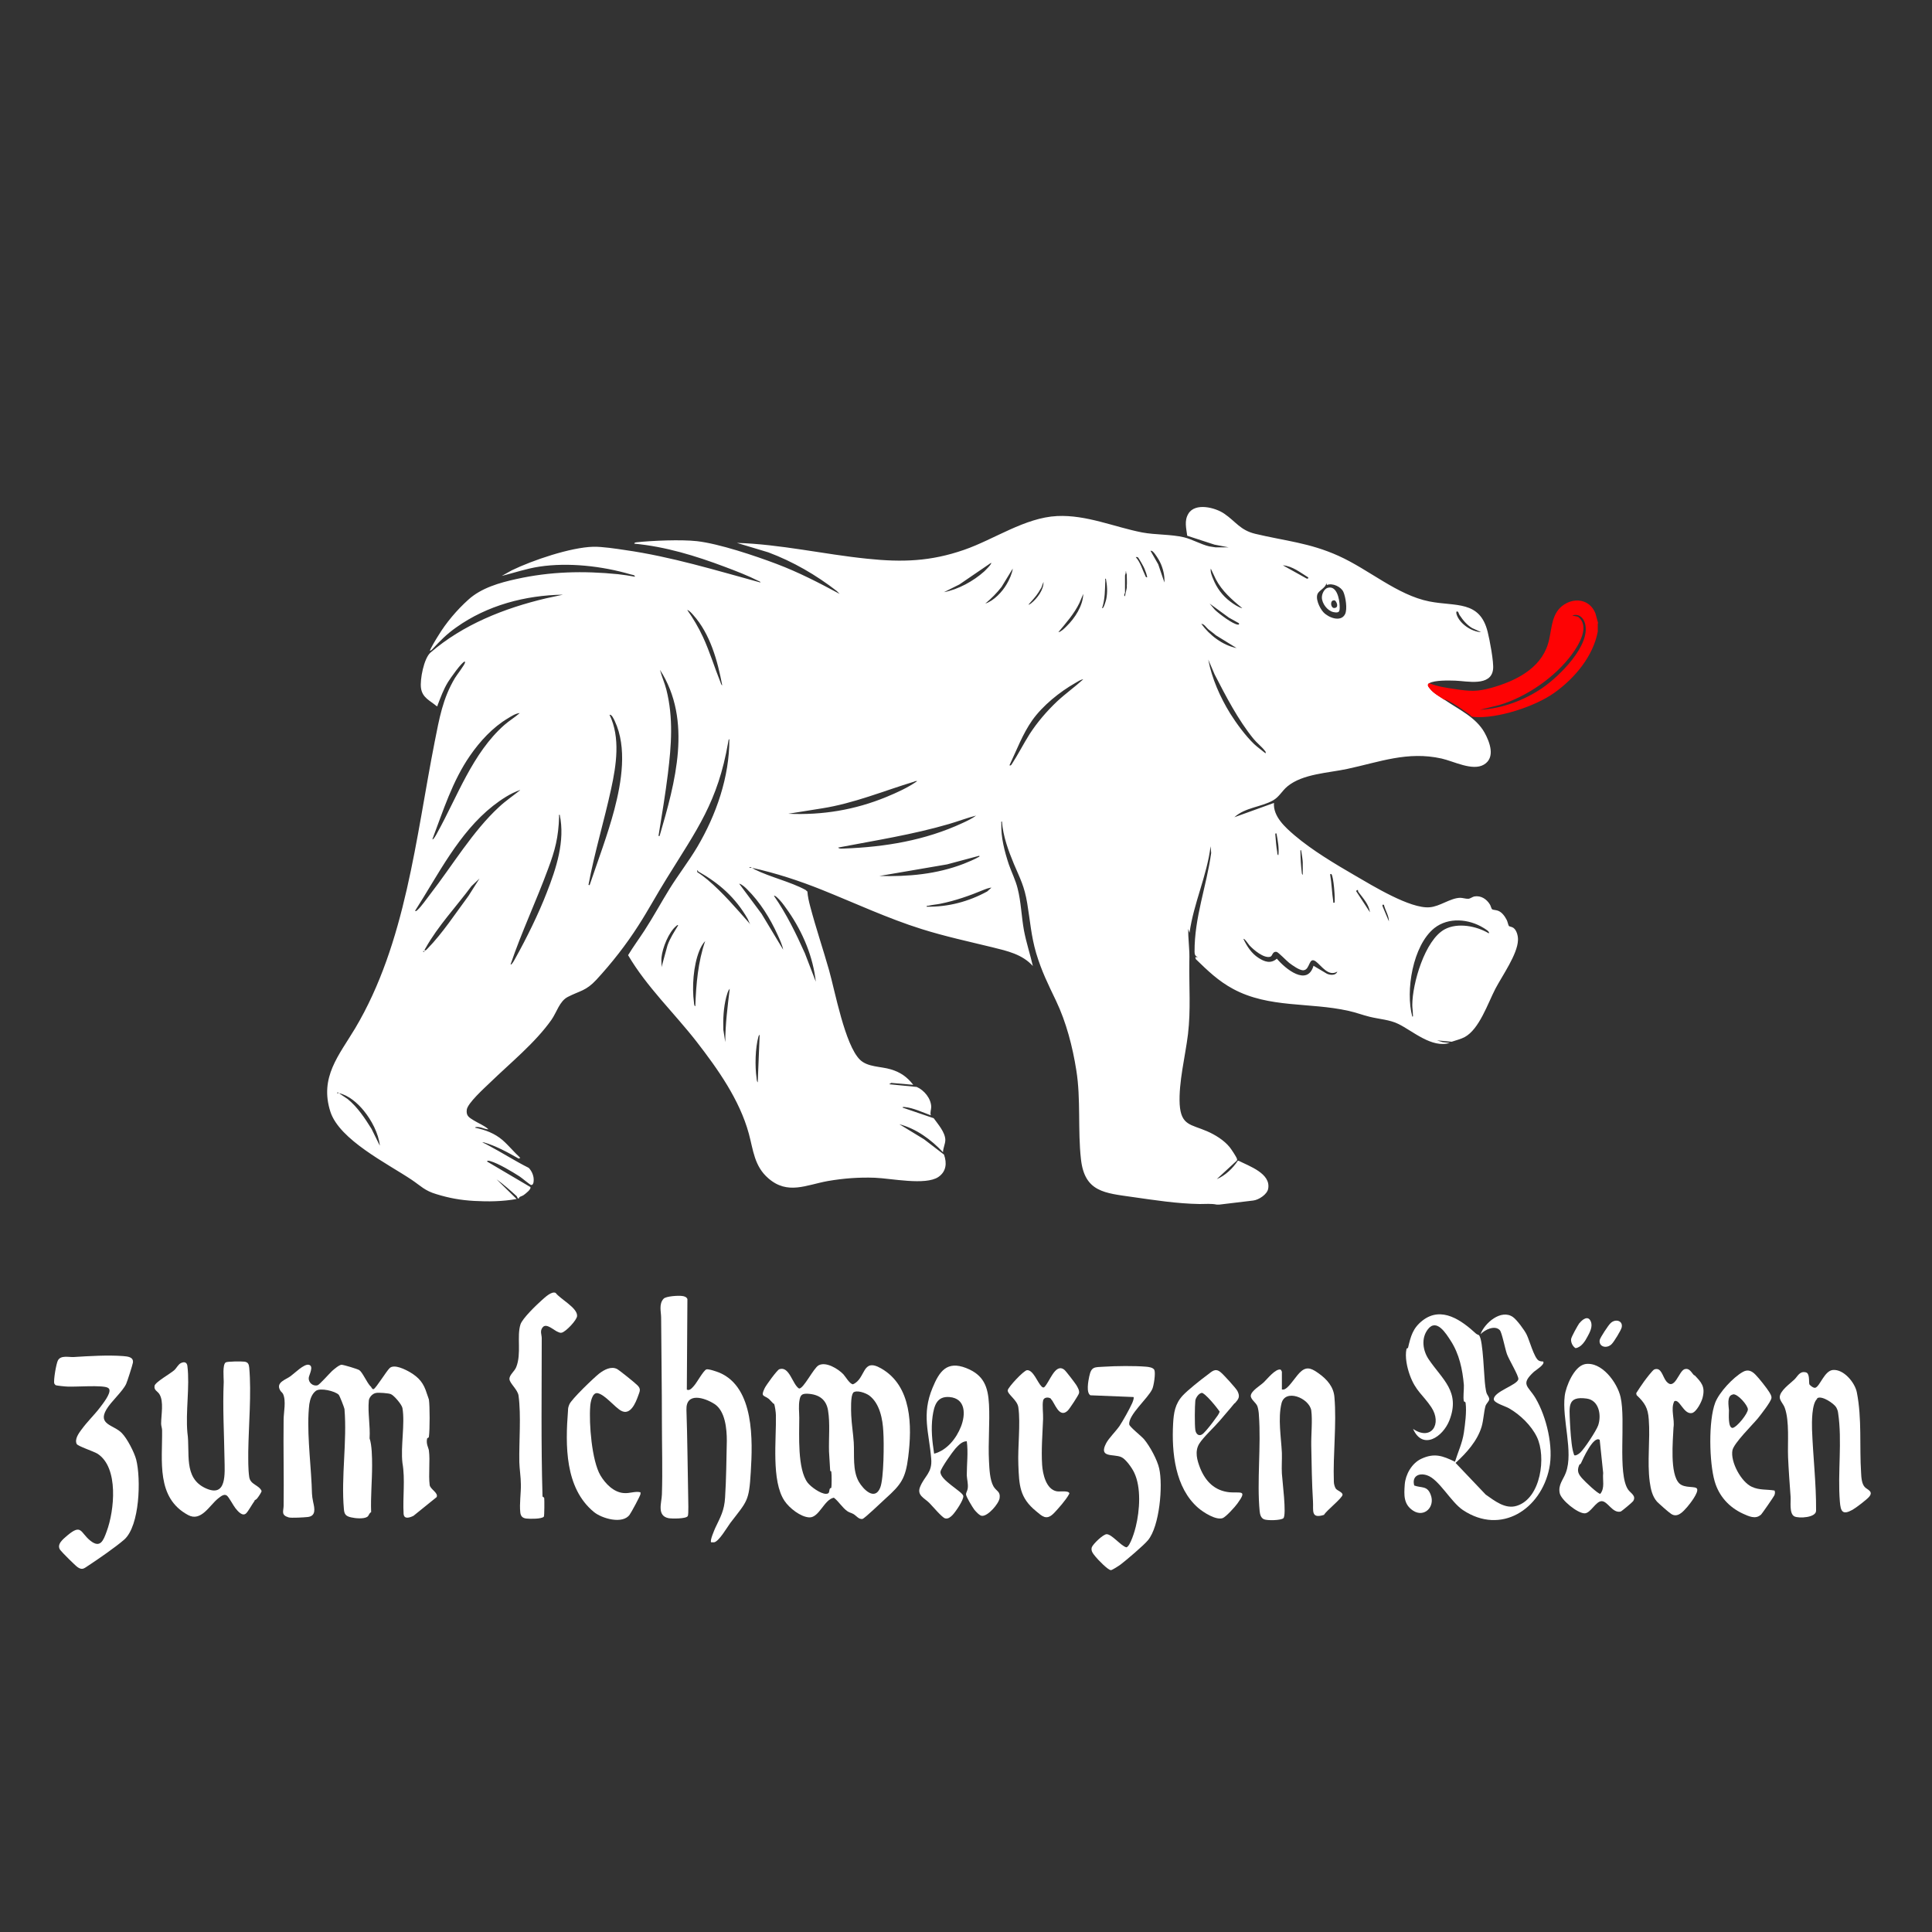 <svg xmlns="http://www.w3.org/2000/svg" viewBox="0 0 100 100" fill="#ffffff" aria-hidden="true" focusable="false">
  <rect x="0" y="0" width="100" height="100" fill="#333333" stroke="none"/>
  <path d="M76.56,69.13c.21.21.25,2.2.32,2.64.02.1.03.23.06.32.03.11.16.23.14.35-.01.09-.15.21-.19.33-.09.32-.1.72-.2,1.07-.22.74-.79,1.37-1.35,1.88l1.56,1.64c.46.32,1.01.77,1.61.58,1.25-.39,1.53-2.54,1.04-3.56-.29-.6-.87-1.16-1.45-1.49-.17-.1-.76-.27-.78-.45-.04-.41,1.24-.75,1.27-1.06.02-.17-.49-1.01-.59-1.29s-.26-1.12-.37-1.24c-.26-.28-.78-.02-1,.21.21-.58,1.07-1.32,1.68-.89.2.14.6.68.71.91.14.28.39,1.21.62,1.34.07.04.15.05.23.05.13.14-.38.45-.47.53-.73.67-.3.73.08,1.37.57.97.94,2.52.71,3.63-.43,2.11-2.49,3.48-4.47,2.16-.63-.42-1.24-1.6-1.86-1.8-.42-.14-.79.05-.66.53.39.14.67,0,.85.47.25.63-.33,1.21-.91.83-.5-.33-.47-.81-.43-1.36.04-.51.36-1.09.85-1.32.68-.32,1.11-.16,1.75.15.16-.52.38-.97.46-1.51.06-.42.15-1.08.09-1.53-.01-.08-.08-.06-.09-.09-.05-.2.01-.6,0-.84-.07-.81-.24-1.61-.68-2.29-.24-.37-.73-1.18-1.18-.6-.36.46-.27,1.1.04,1.56.71,1.05,1.65,1.67,1.07,3.16-.34.86-1.38,1.56-1.88.44.94.64,1.52-.26.94-1.13-.43-.64-.81-.83-1.11-1.66-.14-.39-.26-.93-.17-1.35,0-.03.07-.03.08-.06.14-.59.24-1.01.75-1.41.99-.77,2.03,0,2.77.68.06.05.14.06.18.1Z"/>
  <path d="M19.2,71.77s.07.16.14.13c.13-.06.66-.93.83-1.09.24-.22.82.08,1.06.22.47.28.7.57.86,1.09.02.07.11.3.11.32.05.34.05,1.57,0,1.92-.01.08-.08.06-.09.09-.07.28.07.48.09.63.07.53-.03,1.23.04,1.79.04.22.46.4.36.62l-1.2.97c-.19.09-.49.2-.51-.11-.05-.86.09-1.77-.06-2.63-.1-.85.14-2.03,0-2.84-.03-.18-.44-.66-.6-.72-.11-.05-.64-.09-.77-.06-.18.03-.35.22-.37.39-.06.64.08,1.31.04,1.96.12.35.13.98.13,1.4,0,.81-.08,1.61-.05,2.42-.11.05-.11.18-.2.24-.18.12-.62.08-.83.03-.27-.06-.36-.15-.38-.43-.15-1.66.17-3.5.03-5.18-.02-.1-.25-.69-.3-.74-.19-.19-.95-.37-1.18-.2-.21.16-.3.43-.34.69-.15,1.23.06,2.89.12,4.16.02.39,0,.54.08.91.08.34.15.72-.28.77-.17.02-.86.06-.99.02-.4-.12-.27-.31-.26-.59.02-1.49-.02-2.98,0-4.47,0-.37.14-.97-.03-1.33-.04-.08-.12-.12-.15-.19-.24-.41.3-.55.54-.73.22-.16.69-.64.94-.59.29.06.01.53,0,.68-.02.24.22.45.46.38.1-.03.61-.61.75-.74.1-.09.37-.32.49-.32.1,0,.84.22.92.28.17.12.38.63.58.84Z"/>
  <path d="M40.04,72.66s-.2-.21-.24-.25c-.27-.21-.44-.1-.22-.56.07-.15.65-.95.76-.98.52-.18.68.8,1.02,1,.23.02.75-1.06,1.01-1.2.38-.21,1.01.18,1.28.46.12.13.33.51.5.52.68-.29.45-1.4,1.46-.82,1.59.91,1.6,2.97,1.4,4.58-.14,1.12-.37,1.43-1.17,2.15-.17.15-1.09,1.04-1.2,1.06-.19.03-.31-.16-.46-.25-.1-.06-.22-.08-.32-.15-.26-.18-.46-.52-.7-.7-.5.09-.76,1.04-1.27,1.02-.45-.02-1.03-.48-1.28-.85-.7-1.03-.42-3.21-.45-4.44,0-.13-.05-.51-.1-.6ZM44.16,72.1c-.14.13-.11.93-.1,1.16.02.46.1.94.13,1.4.04.66-.07,1.44.26,2.03.23.4.83,1.01,1.11.31.19-.47.2-2.32.16-2.9-.03-.63-.18-1.46-.73-1.87-.18-.13-.66-.31-.84-.14ZM42.97,76.12s-.05-.85-.06-.99c-.02-.69.06-1.45-.05-2.12-.09-.58-.48-.84-1.05-.87-.25-.01-.37.03-.42.29-.07.34-.02.64-.02.96,0,.89-.1,2.64.43,3.35.17.22.67.58.95.58.21,0,.15-.14.2-.26.01-.04.07-.03.08-.06.02-.1.02-.68,0-.8,0-.08-.07-.06-.07-.07Z"/>
  <path d="M35.54,71.92c.15.09.28-.08.38-.19.16-.18.48-.78.64-.85.1-.04.56.12.68.17,1.81.77,1.72,3.52,1.62,5.14-.09,1.53-.18,1.49-1.06,2.64-.17.23-.59.96-.84,1-.05,0-.1,0-.15,0-.08-.08.16-.62.21-.74.27-.57.47-.9.51-1.58.06-.94.07-1.99.09-2.93,0-.62-.08-1.55-.64-1.91-.51-.33-1.48-.63-1.45.3.05,1.48.06,2.98.09,4.46,0,.18.03.94-.02,1.04-.08.15-.83.14-1,.11-.62-.13-.35-.81-.34-1.23.04-1.23,0-2.51,0-3.75,0-1.79-.03-3.6-.04-5.4,0-.29-.13-.71.13-.98.12-.13.76-.17.96-.14.1.01.23.05.27.16l-.03,4.68Z"/>
  <path d="M13.18,77.68c-.12.16-.32.53-.44.65-.19.18-.43-.11-.55-.26s-.34-.58-.45-.66c-.15-.11-.33.06-.45.15-.44.35-.88,1.22-1.55.86-1.67-.89-1.33-2.81-1.35-4.39,0-.11-.05-.22-.05-.34,0-.46.15-1.15-.09-1.53-.1-.16-.29-.2-.25-.43.03-.19.82-.63,1.02-.81.12-.11.21-.31.35-.37.17-.08.31-.04.33.16.13,1.04-.1,2.37,0,3.45.15,1.02-.22,2.32.92,2.86s1.01-.77,1-1.51c-.02-1.36-.1-2.61-.04-3.99,0-.23-.07-.88.1-1,.08-.06.84-.06.98-.04.19.03.22.14.24.31.12,1.33-.03,2.98-.05,4.34,0,.41-.01.92.05,1.32s.49.4.64.72c0,.07-.18.33-.24.4-.04.05-.11.07-.13.1Z"/>
  <path d="M4.23,73.98c.28-.39.65-.74.94-1.12.15-.2.56-.71.49-.94-.01-.04-.04-.07-.08-.09-.26-.15-1.66-.04-2.07-.06-.1,0-.58-.05-.62-.07-.04-.02-.06-.06-.08-.09-.05-.16.1-1.04.19-1.2.15-.27.54-.16.81-.17.79-.05,1.77-.11,2.56-.05.23.02.55.04.51.34-.02.12-.29.97-.35,1.1-.18.39-.78.91-1.02,1.32-.47.79.38.8.79,1.22.28.28.65,1,.75,1.38.25.99.19,3.42-.62,4.14-.45.39-1.36,1.02-1.88,1.36-.2.13-.29.23-.53.07-.13-.09-.8-.76-.9-.89-.21-.29.14-.56.36-.75.75-.63.67-.16,1.19.26s.68,0,.85-.47c.4-1.07.64-3.32-.48-4.03-.2-.12-1.02-.39-1.07-.5-.12-.25.11-.56.25-.75Z"/>
  <path d="M94.06,72.4c-.29.24-.28,1.23-.27,1.58.05,1.4.22,2.8.21,4.2.02.38-.9.42-1.12.31-.28-.14-.18-.76-.2-1.03-.05-.68-.1-1.36-.13-2.04-.03-.75.08-1.85-.17-2.55-.07-.2-.26-.37-.26-.55,0-.33.53-.7.75-.91.18-.17.27-.45.59-.38.22.04.16.46.19.61,0,.04.21.22.31.19.24-.07.47-.88.91-.92.56-.05,1.14.65,1.24,1.16.27,1.37.13,2.78.22,4.16.01.23.03.57.19.74.13.14.47.22.22.51-.13.15-.68.57-.86.67-.51.28-.61.09-.65-.44-.12-1.47.13-3.12-.09-4.58-.01-.1-.05-.2-.1-.29-.12-.2-.77-.64-.99-.46Z"/>
  <path d="M66.35,71.92c.08.01.13,0,.19-.04.25-.15.57-.72.83-.92.32-.26.59-.08.89.13.42.3.77.69.81,1.23.12,1.39-.08,2.97-.03,4.37,0,.11.04.27.1.36.07.1.36.19.35.32-.02.18-.84.82-.96,1.04-.7.22-.54-.24-.57-.7-.06-.95-.07-1.94-.09-2.89-.01-.54.07-1.32,0-1.82-.11-.64-1.35-1.14-1.54-.36s-.02,1.75.02,2.56c.01.35-.02.71,0,1.07s.25,2.13.08,2.31c-.12.12-.84.13-1,.06-.17-.07-.21-.25-.23-.41-.15-1.56.08-3.38-.04-4.98,0-.12-.04-.37-.08-.47-.07-.18-.35-.35-.34-.54.02-.25.49-.52.67-.69s.61-.72.87-.66c.02,0,.07.1.07.11v.91Z"/>
  <path d="M50.03,74.6c-.24,0-.43.22-.58.38-.15.17-.74,1-.77,1.19-.06.42,1.14,1.03,1.18,1.26.03.2-.4.82-.55.98-.11.11-.23.22-.39.18-.15-.03-.66-.64-.82-.8-.25-.25-.65-.39-.48-.82.23-.58.64-.73.58-1.46-.11-1.37-.51-2.29.07-3.68.35-.85.74-1.41,1.74-1.02.91.36,1.13.96,1.18,1.88s-.05,1.97,0,2.94c.02.39.04.96.23,1.3.15.26.37.26.32.61-.04.29-.6.94-.91.92-.12,0-.32-.22-.4-.32-.09-.12-.44-.69-.43-.8,0-.08.07-.17.09-.3.03-.24-.04-.46-.05-.68,0-.59.08-1.18,0-1.77ZM48.36,75.24c.66-.18,1.14-.79,1.38-1.4s.26-1.46-.6-1.53c-.66-.05-.79.46-.87,1-.09.66-.02,1.28.08,1.93Z"/>
  <path d="M57.94,73.82c.2-.31.51-.86.66-1.19.03-.07.11-.27.07-.32l-2.23-.09c-.23-.13-.11-.75-.06-.98.11-.52.27-.47.77-.5.61-.04,1.58-.05,2.17,0,.13.01.37.04.43.17.07.17-.03.82-.11.99-.22.48-1.25,1.34-1.19,1.83.02.13.63.6.77.77.3.36.68,1.06.78,1.51.2.88.02,2.99-.58,3.71-.21.26-1.13,1.04-1.42,1.26-.08.06-.43.29-.5.29-.15,0-.68-.55-.79-.69s-.26-.29-.2-.49c.06-.17.59-.68.77-.68.27,0,.73.6,1.02.68.2-.04.45-.89.49-1.08.2-.82.29-2.02-.09-2.8-.11-.23-.43-.69-.66-.79-.4-.18-1.19.06-.79-.71.13-.26.5-.62.68-.88Z"/>
  <path d="M82.02,70.61c.87-.17,1.69.95,1.86,1.7.28,1.21-.17,3.97.39,4.79.13.19.44.32.26.6-.04.06-.6.53-.65.54-.42.09-.66-.53-.97-.54s-.58.63-.89.63c-.37,0-1.22-.69-1.29-1.05-.09-.43.19-.7.32-1.06.4-1.08-.21-2.77-.06-3.97.06-.5.49-1.53,1.04-1.64ZM81.8,75.18c.22-.21.82-1.12.92-1.4.18-.52.05-1.3-.59-1.39-1.01-.14-.9.4-.87,1.21.02.39.06,1.06.14,1.44.02.1.05.19.08.28.08.05.26-.08.32-.14ZM82.79,74.52c-.32-.21-.87,1.02-.96,1.22-.02.05-.08.05-.09.09-.14.32-.03.49.17.71.11.13.8.79.92.78.25-.3.11-.73.15-1.08l-.18-1.72Z"/>
  <path d="M28.09,68.7c-.16.19-.05.38-.05.56,0,2.72-.04,5.44.04,8.17,0,.08.08.04.09.12.01.11.01.91-.02.95-.1.13-.73.12-.9.1-.2-.02-.3-.12-.32-.32-.05-.45.04-1,.03-1.45,0-.36-.07-.79-.08-1.15-.02-1.08.1-2.4-.04-3.44-.04-.31-.45-.63-.47-.85s.26-.4.35-.63c.28-.7.02-1.59.22-2.21.1-.31.83-1.01,1.1-1.25.17-.15.51-.48.72-.38.24.32,1.13.77,1.11,1.19,0,.21-.59.83-.8.87-.08.01-.1,0-.17-.03-.23-.08-.61-.49-.81-.25Z"/>
  <path d="M31.08,76.37c.25.42.68.87,1.2.91.32.03.59-.11.87-.04.01.03,0,.06,0,.1-.02.1-.47.94-.56,1.06-.36.51-1.44.2-1.85-.14-1.51-1.24-1.48-3.46-1.34-5.25,0-.13.02-.2.07-.32.1-.26,1.28-1.39,1.55-1.6.25-.19.61-.39.92-.23.14.08.91.7,1.04.83.21.2.14.31.05.56-.13.36-.4,1.03-.88.77-.33-.18-.84-.84-1.22-.91-.28-.05-.37.49-.38.68-.07.88.08,2.82.53,3.58Z"/>
  <path d="M87.71,71.18c.35.37.56.58.42,1.15-.05.22-.32.76-.56.81-.43.08-.64-.77-.91-.61-.2.4.03.92-.04,1.36-.03.67-.2,2.4.3,2.89.28.27.84.12.92.28.09.19-.37.78-.51.94-.21.24-.5.58-.83.36-.13-.08-.62-.52-.73-.63-.25-.28-.33-.66-.38-1.03-.14-1.05.03-2.18-.05-3.23-.04-.6-.21-.86-.63-1.26l-.02-.1c.13-.21.27-.41.41-.61.08-.11.44-.59.53-.62.37-.13.42.38.62.62.43.51.64-.53.94-.63.26-.08.35.17.5.32Z"/>
  <path d="M54.4,72.4c-.12-.1-.38-.09-.41.1-.05.24.01.66,0,.94-.03.78-.1,1.6-.05,2.38.03.46.2,1.27.76,1.37.15.03.65-.06.65.12-.1.19-.25.38-.38.54-.1.12-.36.42-.47.52-.35.32-.56.11-.87-.15-.86-.7-.88-1.35-.92-2.4-.04-.91.12-2.11,0-2.97-.05-.39-.57-.68-.55-.89.02-.16.83-1.03,1-1.04.32-.02.55.65.74.83.04.04.07.08.14.06.28-.24.57-1.29,1.05-.91.08.06.55.68.62.79.07.12.17.28.14.42-.02.1-.5.83-.59.91-.45.42-.68-.45-.86-.6Z"/>
  <path d="M91.13,78.41c-.27.24-.62.07-.91-.06-.72-.33-1.25-.91-1.47-1.68-.28-.97-.33-3.13.03-4.07.21-.54.93-1.31,1.43-1.59.26-.15.47-.05.66.15.17.17.59.7.71.9.05.09.12.18.11.3-.02.19-.55.86-.7,1.05-.29.35-1.25,1.29-1.32,1.66-.11.59.45,1.64,1.01,1.89.39.18.77.12,1.17.19.04.09.02.17-.01.25-.03.07-.65.97-.71,1.02ZM89.69,72.18c-.33.06-.21.6-.2.82,0,.18-.06.91.19.91.24-.05.79-.75.79-.96s-.53-.82-.77-.78Z"/>
  <path d="M63.9,72.63c-.24.3-.52.61-.77.91-.3.35-.84.84-1.06,1.19-.24.4-.11.85.05,1.26.28.69.75,1.17,1.52,1.25.57.05.94-.15.41.58-.12.17-.6.7-.77.76-.36.11-.99-.3-1.26-.53-1.2-1.04-1.38-2.87-1.3-4.36.03-.56.1-1.03.5-1.46.27-.29.94-.82,1.28-1.07.23-.17.39-.36.66-.15.14.1.82.85.89.99.15.3.06.41-.14.64ZM62.2,72.1c-.15.01-.31.25-.33.39-.03.29-.04,1.25,0,1.53.04.24.22.36.42.17.16-.15.48-.56.61-.75.09-.12.18-.23.23-.37-.12-.19-.77-1-.95-.98Z"/>
  <path d="M81.75,68.49c.15-.19.45-.43.59-.09.11.26-.05.56-.17.78-.13.25-.33.56-.62.6-.15-.09-.25-.3-.23-.47.02-.13.34-.7.43-.83Z"/>
  <path d="M83.42,69.57c-.26.26-.68.14-.62-.21.02-.12.46-.79.57-.88.24-.23.64-.13.57.22-.03.15-.4.75-.52.87Z"/>
  <path fill="#ffffff" d="M22.24,33.71c.02-.12.35-.66.44-.8.41-.68.97-1.34,1.56-1.87.67-.61,1.62-.88,2.49-1.07,1.76-.39,3.46-.43,5.26-.25.29.03.59.08.87.13.02-.09-.16-.1-.22-.12-1.46-.43-3.22-.63-4.73-.4-.66.1-1.3.32-1.94.48l.52-.29c1.07-.52,3.04-1.19,4.22-1.22.45-.01,1.18.1,1.64.17,2.39.34,4.7,1.05,7.01,1.68,0-.05-.06-.06-.1-.08-.53-.27-1.18-.52-1.74-.73-1.51-.57-3.08-1.05-4.69-1.2.01-.06.06-.06.11-.07.82-.09,2.32-.15,3.13-.06,1.15.13,3.02.76,4.13,1.18,1.14.43,2.2.98,3.26,1.55l-.15-.15c-1.07-.83-2.26-1.52-3.54-2l-1.63-.49c2.27.07,4.49.59,6.75.82,1.82.19,3.28.14,5.01-.46,1.56-.54,3.15-1.67,4.82-1.75,1.52-.07,2.96.57,4.4.85.7.13,1.48.09,2.16.25.42.1.88.37,1.31.47l.32.05h.68l-.73-.14-1.41-.46c-.05-.39-.16-.78.06-1.14.35-.59,1.4-.32,1.86,0,.6.41.82.85,1.6,1.04,1.55.37,2.8.46,4.31,1.14,1.58.71,3.04,2.03,4.7,2.36,1.36.27,2.61-.07,3.02,1.57.1.39.33,1.59.28,1.95-.11.9-1.36.6-1.96.58-.34-.01-1.05-.03-1.34.13-.14.08-.03.2.05.3.19.23.5.4.74.56.74.51,1.62.9,2.07,1.7.27.49.58,1.3-.04,1.66-.59.34-1.56-.18-2.19-.32-1.76-.39-3.2.18-4.88.54-.98.21-2.3.25-3.09.9-.29.24-.42.54-.75.73-.63.35-1.44.36-2,.87l2.05-.74c-.05.7.58,1.26,1.07,1.68.92.78,2.08,1.47,3.13,2.08.9.52,2.86,1.73,3.86,1.64.53-.04,1.07-.48,1.58-.49.12,0,.31.06.42.05.09,0,.21-.1.31-.12.35-.06.64.14.81.42.04.06.07.22.12.25.05.03.2.03.3.07.21.08.35.29.45.48.04.08.08.27.11.31.03.03.16.04.24.1.17.13.24.43.23.63-.02.73-.82,1.85-1.17,2.52-.39.75-.83,2.09-1.59,2.5-.21.11-.44.16-.67.24l-.76-.07.29.09.37.04c-.93.29-1.92-.62-2.66-.98-.44-.22-.99-.25-1.48-.37-.37-.09-.73-.23-1.11-.31-2-.45-4.1-.13-5.96-1.13-.78-.42-1.32-.95-1.94-1.55l-.02-.1h.13c-.14-.05-.17-.14-.17-.28-.01-1.78.62-3.38.86-5.11l-.03-.35c-.19,1.53-.88,2.96-1.09,4.48l-.07-.2c0,.23.01.47.03.71.03.4.04.6.03.99-.02,1.28.08,2.47-.07,3.75-.14,1.14-.49,2.5-.43,3.63.07,1.1.58,1.03,1.41,1.39.42.18.89.47,1.18.83.08.1.34.49.37.59.02.05.02.08-.02.12l-1.02.94c.44-.18.83-.56,1.09-.95h.04c.55.28,1.68.66,1.53,1.45-.05.29-.49.58-.78.61l-1.75.21h-.13c-.28-.06-.6-.03-.89-.03-1.18-.02-2.32-.2-3.45-.36-1.45-.21-2.5-.25-2.69-1.96-.17-1.5,0-3.12-.24-4.6-.19-1.21-.52-2.49-1.05-3.6-.42-.88-.74-1.51-1.03-2.47-.26-.89-.31-1.67-.46-2.57s-.36-1.26-.69-2.04c-.29-.7-.56-1.43-.62-2.2-.06,0-.03.07-.03.11-.03.7.17,1.46.39,2.12.14.4.35.82.45,1.23.18.69.2,1.47.33,2.18.12.63.32,1.23.46,1.84-.55-.61-1.33-.78-2.1-.97-1.23-.3-2.44-.56-3.65-.94-1.73-.54-3.49-1.36-5.16-2.03-1.17-.47-2.39-.87-3.62-1.14l.13.08c.8.4,1.86.64,2.63,1.06.04.02.06.07.1.08.02.27.08.53.15.79.29,1.1.66,2.19.97,3.28s.82,3.87,1.6,4.64c.4.39,1.07.34,1.6.5.5.15.84.39,1.16.8l-1.14-.1-.11.07,1.43.14c.39.17.74.6.75,1.03,0,.15-.07.29-.02.44-.41-.15-.92-.39-1.35-.43-.04,0-.12-.02-.11.03l1.61.55c.22.31.59.72.6,1.12,0,.21-.12.43-.12.64-.61-.65-1.38-1.22-2.26-1.45l1.28.78,1.03.79c.16.44.12.88-.29,1.16-.66.45-2.46.07-3.29.04s-1.62.03-2.43.17c-1.12.2-2.08.73-3.08-.14-.73-.63-.78-1.46-1.01-2.31-.48-1.76-1.61-3.35-2.71-4.77-1.17-1.5-2.57-2.82-3.54-4.47.26-.43.57-.85.85-1.28.46-.71.86-1.45,1.3-2.16s.99-1.42,1.43-2.16c.98-1.66,1.67-3.63,1.66-5.58-.05,0-.05.12-.06.16-.54,3.1-1.61,4.5-3.19,7.06-.5.8-.95,1.64-1.46,2.43-.64,1-1.37,1.93-2.17,2.8-.55.59-.84.56-1.48.89-.43.22-.57.79-.85,1.19-.85,1.2-2.13,2.23-3.18,3.25-.28.27-1.16,1.06-1.2,1.4-.04.32.12.4.36.55s.54.26.76.46c-.16.01-.32-.09-.48-.11-.04,0-.2-.03-.21.03.53.11,1.01.29,1.42.64.32.28.61.64.92.92l-.08.04c-.58-.33-1.16-.65-1.8-.84l-.1.02c.11,0,.2.07.3.12.72.38,1.4.82,2.12,1.18.17.18.28.45.25.7,0,.07-.04.21-.14.18-.04,0-.48-.37-.59-.44-.39-.25-1.09-.67-1.51-.79-.04-.01-.16-.05-.17.02l2.24,1.32c.07.11-.27.36-.35.42s-.24.07-.24.17h-.06s-.03-.08-.06-.12c-.33-.3-.68-.61-1.04-.87l1.04,1.02c-.72.13-1.47.14-2.19.1s-1.31-.15-1.96-.35c-.61-.18-.8-.42-1.29-.75-1.24-.83-3.73-2.06-4.2-3.52-.57-1.78.44-2.91,1.28-4.31,2.63-4.42,3.14-9.87,4.12-14.84.24-1.2.41-2.23,1.05-3.3.09-.15.51-.69.52-.8,0-.02,0-.05-.02-.05-.17.05-.74.87-.86,1.06-.25.41-.37.77-.54,1.2-.01.03.02.06-.05.05-.34-.29-.74-.43-.81-.94-.06-.44.15-1.53.49-1.83,1.68-1.45,3.82-2.3,5.98-2.81l.88-.19c-1.95.03-3.92.55-5.52,1.69-.5.35-.83.69-1.24,1.13-.04.04-.07.08-.13.08ZM60.27,30.15c.02-.35-.07-.73-.22-1.04-.06-.13-.27-.47-.37-.55-.04-.04-.07-.06-.13-.05l.4.7.32.94ZM58.88,28.84s-.09-.02-.09,0c.24.27.34.65.49.96.02.05.03.09.1.08-.03-.15-.08-.3-.14-.44-.04-.1-.3-.57-.36-.61ZM51.3,29.13l-1.64,1.12-.8.4c.74-.14,1.52-.57,2.08-1.07.05-.05.41-.39.36-.45ZM67.72,29.89c-.41-.25-.82-.59-1.32-.63l1.24.69h.06s.02-.06.02-.06ZM51,31.24c.44-.14.88-.61,1.11-1.01.13-.22.28-.55.31-.8l-.58.95c-.25.32-.53.6-.84.86ZM64.29,31.47c-.53-.43-1.04-.88-1.36-1.49l-.26-.55c-.03.16.05.37.12.53.18.46.48.87.88,1.17.17.13.42.3.62.35ZM58.32,30.36c.02-.2,0-.43,0-.63,0-.02-.05-.1-.03-.15h-.03c.03.07-.03.18-.03.21v.89s-.09.17,0,.18c.02-.16.09-.36.1-.51ZM57.04,31.47c.08.09.21-.42.22-.46.07-.36.05-.7-.02-1.06-.06,0-.03.07-.03.11-.02.48-.01.93-.16,1.4ZM53.21,31.3c.07,0,.12-.04.17-.08.3-.24.65-.7.63-1.1l-.11.3c-.05.07-.09.15-.14.23-.15.24-.36.45-.54.66ZM68.68,30.28l-.03-.1c-.01.2-.29.34-.41.49-.21.25.07.82.26,1.02.26.28.9.53,1.12.1.13-.26.03-.9-.09-1.16s-.56-.47-.85-.35ZM54.79,32.72c.13-.02.31-.2.41-.3.44-.43.85-1.06.87-1.68l-.2.47c-.27.56-.69,1.03-1.08,1.5ZM64.13,32.26l-.52-.29-1-.73s.24.29.28.33c.21.2.93.75,1.19.76.07,0,.05,0,.05-.07ZM37.38,35.46c-.24-1.26-.62-2.65-1.5-3.63-.08-.09-.2-.23-.31-.26.31.44.59.91.82,1.41.35.76.59,1.56.9,2.33.02.04.04.15.09.16ZM75.47,31.67c-.12-.08-.1.07-.07.15.16.47.77.88,1.26.9l-.46-.21c-.27-.16-.48-.41-.65-.67-.03-.04-.07-.17-.08-.17ZM64,33.54l-1.07-.66c-.12-.11-.26-.2-.39-.31-.11-.09-.21-.28-.36-.28.43.59,1.09,1.1,1.81,1.25ZM65.51,38.98c.01-.06-.01-.09-.05-.13-.14-.19-.41-.4-.58-.61-.81-1-1.42-2.19-2.01-3.33l-.33-.77c.18.97.62,1.96,1.14,2.8.32.51.8,1.16,1.23,1.57.18.17.4.32.59.48ZM34.14,43.27c.81-2.77,1.71-5.97.02-8.6.09.35.24.67.33,1.02.37,1.47.26,2.88.08,4.36-.13,1.05-.31,2.13-.48,3.18-.01.06,0,.04.06.04ZM56.08,35.16c-.15.01-.29.12-.42.19-.81.46-1.69,1.17-2.23,1.93-.5.71-.81,1.55-1.18,2.33.04.03.08,0,.11-.04.33-.51.61-1.06.93-1.57.4-.62.9-1.2,1.43-1.7.43-.4.91-.74,1.35-1.14ZM26.89,36.91c-.21.02-.42.16-.6.27-.78.46-1.45,1.19-1.96,1.93-.91,1.31-1.39,2.85-1.95,4.33.05.05.23-.29.25-.33,1.04-1.87,1.83-4.14,3.48-5.59.25-.22.54-.39.79-.61ZM30.52,45.81c.44-1.3.93-2.59,1.28-3.91.37-1.42.67-3.2.02-4.58-.05-.1-.16-.36-.27-.32.57,1.17.35,2.61.08,3.84-.36,1.66-.86,3.29-1.17,4.96l.07.02ZM47.47,40.43c-.06-.01-.1,0-.16.03-1.58.48-3.11,1.12-4.76,1.38l-1.75.28c1.77.08,3.45-.2,5.08-.87.53-.22,1.11-.48,1.58-.81ZM26.92,40.89c-.5.17-.99.5-1.4.82-1.78,1.4-2.84,3.57-4.04,5.44.08.02.08-.01.13-.05.2-.18.48-.59.66-.82,1.14-1.47,2.2-3.26,3.56-4.51.34-.32.73-.58,1.09-.87ZM26.43,49.92c.05.05.23-.29.25-.33.57-1.02,1.2-2.3,1.62-3.39.49-1.25.96-2.67.67-4.03-.06,0-.03.07-.03.11-.04,1.07-.2,1.7-.57,2.69-.61,1.66-1.37,3.26-1.94,4.94ZM50.54,42.21c-.48.12-.94.3-1.42.44-1.88.55-3.82.85-5.74,1.22.07.08.22.05.31.05,2.13-.08,4.19-.42,6.13-1.32.24-.11.51-.24.71-.39ZM66.08,43.14c-.06,0-.07-.02-.07.05.02.28.05.65.1.92,0,.04,0,.15.06.15.04-.38-.03-.75-.1-1.12ZM67.43,45.28v-.64c0-.11-.05-.43-.07-.55,0-.03-.02-.06-.02-.09-.05,0-.03.05-.03.08,0,.33.03.76.07,1.08,0,.03.01.12.06.12ZM50.7,44.29l-1.68.45-3.5.6c1.5.04,2.96-.09,4.36-.63.23-.09.54-.22.75-.34.04-.03.08,0,.06-.08ZM38.89,44.88h-.1v.03h.1v-.03ZM36.13,45.1s0-.07-.04-.05v.09c.19.12.37.26.54.4.79.67,1.48,1.48,2.16,2.25l.04.06-.13-.29c-.64-1.11-1.47-1.84-2.57-2.46ZM68.91,45.24s-.07-.02-.06.04c.08.46.09.93.16,1.39,0,.06-.02.06.07.05.03-.22-.05-1.36-.17-1.48ZM24.81,45.48l-.41.39c-.77,1.04-1.74,2.07-2.37,3.2-.02.04-.06.07-.05.13.07,0,.11-.06.15-.1.78-.8,1.45-1.83,2.12-2.73l.57-.9ZM40.54,49.17c-.05-.26-.18-.54-.29-.78-.39-.86-.91-1.7-1.59-2.37-.09-.09-.27-.26-.4-.28l1.16,1.56,1.12,1.86ZM51.33,45.94c-.13.01-.3.07-.42.12-.72.3-1.46.56-2.25.72-.2.04-.4.05-.6.1-.04,0-.11,0-.1.05,1.11.02,2.17-.26,3.14-.79l.22-.2ZM70.29,46.07h-.05s-.05.05-.05.05l.72,1.1c-.06-.41-.35-.72-.59-1.04-.03-.03-.03-.07-.03-.11ZM42.23,50.85c-.14-1.32-.67-2.58-1.42-3.67-.13-.18-.29-.42-.44-.58-.05-.05-.25-.28-.31-.23.64.92,1.14,1.94,1.6,2.97l.58,1.51ZM71.62,46.83c-.09-.02-.07.03-.05.1l.32.76c0-.3-.19-.57-.26-.86ZM77.06,48.31c.07-.09-.21-.24-.27-.28-.76-.47-1.82-.57-2.55.01-1.12.9-1.5,3.25-1.14,4.58.06,0,.03-.07.03-.11,0-.18-.03-.33-.03-.49,0-1.1.65-3.37,1.68-3.92.67-.36,1.65-.17,2.28.21ZM34.24,49.55c-.02.16.01.35,0,.51l.31-1.13c.13-.37.35-.7.55-1.03-.03-.05-.07.01-.1.03-.39.32-.71,1.13-.76,1.62ZM67.99,49.99l.69.41c.18.08.46.1.54-.11-.47.28-.82-.31-1.12-.53-.37-.26-.28.43-.63.46-.2.02-.58-.26-.74-.38-.13-.1-.56-.55-.65-.57-.23-.04-.21.22-.33.25-.33.1-.87-.36-1.08-.59-.04-.04-.26-.38-.31-.33.18.38.42.75.78.98.31.2.63.32.95.04.43.52,1.58,1.46,1.9.36ZM35.99,52.07c.04-1.13.14-2.29.51-3.36-.13.13-.24.34-.31.52-.3.75-.38,1.86-.27,2.66,0,.04.01.18.06.19ZM21.97,49.23h-.07v.03h.07v-.03ZM37.54,53.95c0-.93.12-1.85.23-2.77-.1.1-.14.3-.18.43-.14.55-.17,1.12-.15,1.69l.1.64ZM39.22,56.02l.1-2.47s-.05.06-.06.09c-.17.61-.19,1.54-.1,2.16,0,.05.02.2.06.22ZM17.52,56.55h-.07v.03h.07v-.03ZM19.66,59.29c-.07-.63-.43-1.31-.83-1.8-.32-.39-.78-.8-1.29-.91l.46.31c.51.42.88.98,1.23,1.54l.42.85Z"/>
  <path fill="#fe0304" d="M82.7,32.26v.43c-.24,1.29-1.21,2.43-2.25,3.17-.99.71-2.95,1.35-4.16,1.25-.21-.02-.13-.06-.23-.13-.35-.24-.75-.54-1.13-.72-.06-.03-.1-.06-.17-.04-.24-.16-.56-.33-.74-.56-.08-.1-.19-.21-.05-.3.44.18.9.24,1.36.31.75.11,1.12.14,1.87-.07,1.21-.34,2.52-.97,2.92-2.26.21-.67.14-1.5.73-1.97s1.43-.38,1.73.38l.14.51ZM76.6,36.74c1.17-.07,2.3-.49,3.26-1.15.85-.59,2.49-2.19,2.18-3.32-.08-.3-.33-.53-.66-.41l.29.06c.65.48.05,1.46-.31,1.95-.87,1.18-2.34,2.2-3.75,2.62l-1.01.25Z"/>
  <path fill="#ffffff" d="M68.74,30.42c.46-.11.59.6.6.93.01.29,0,.4-.33.33-.31-.07-.59-.45-.59-.76,0-.19.13-.46.32-.5ZM69,31.08c-.17.05-.11.4.06.39.23-.01.16-.26.05-.38-.03-.02-.07-.02-.11-.01Z"/>
</svg>
